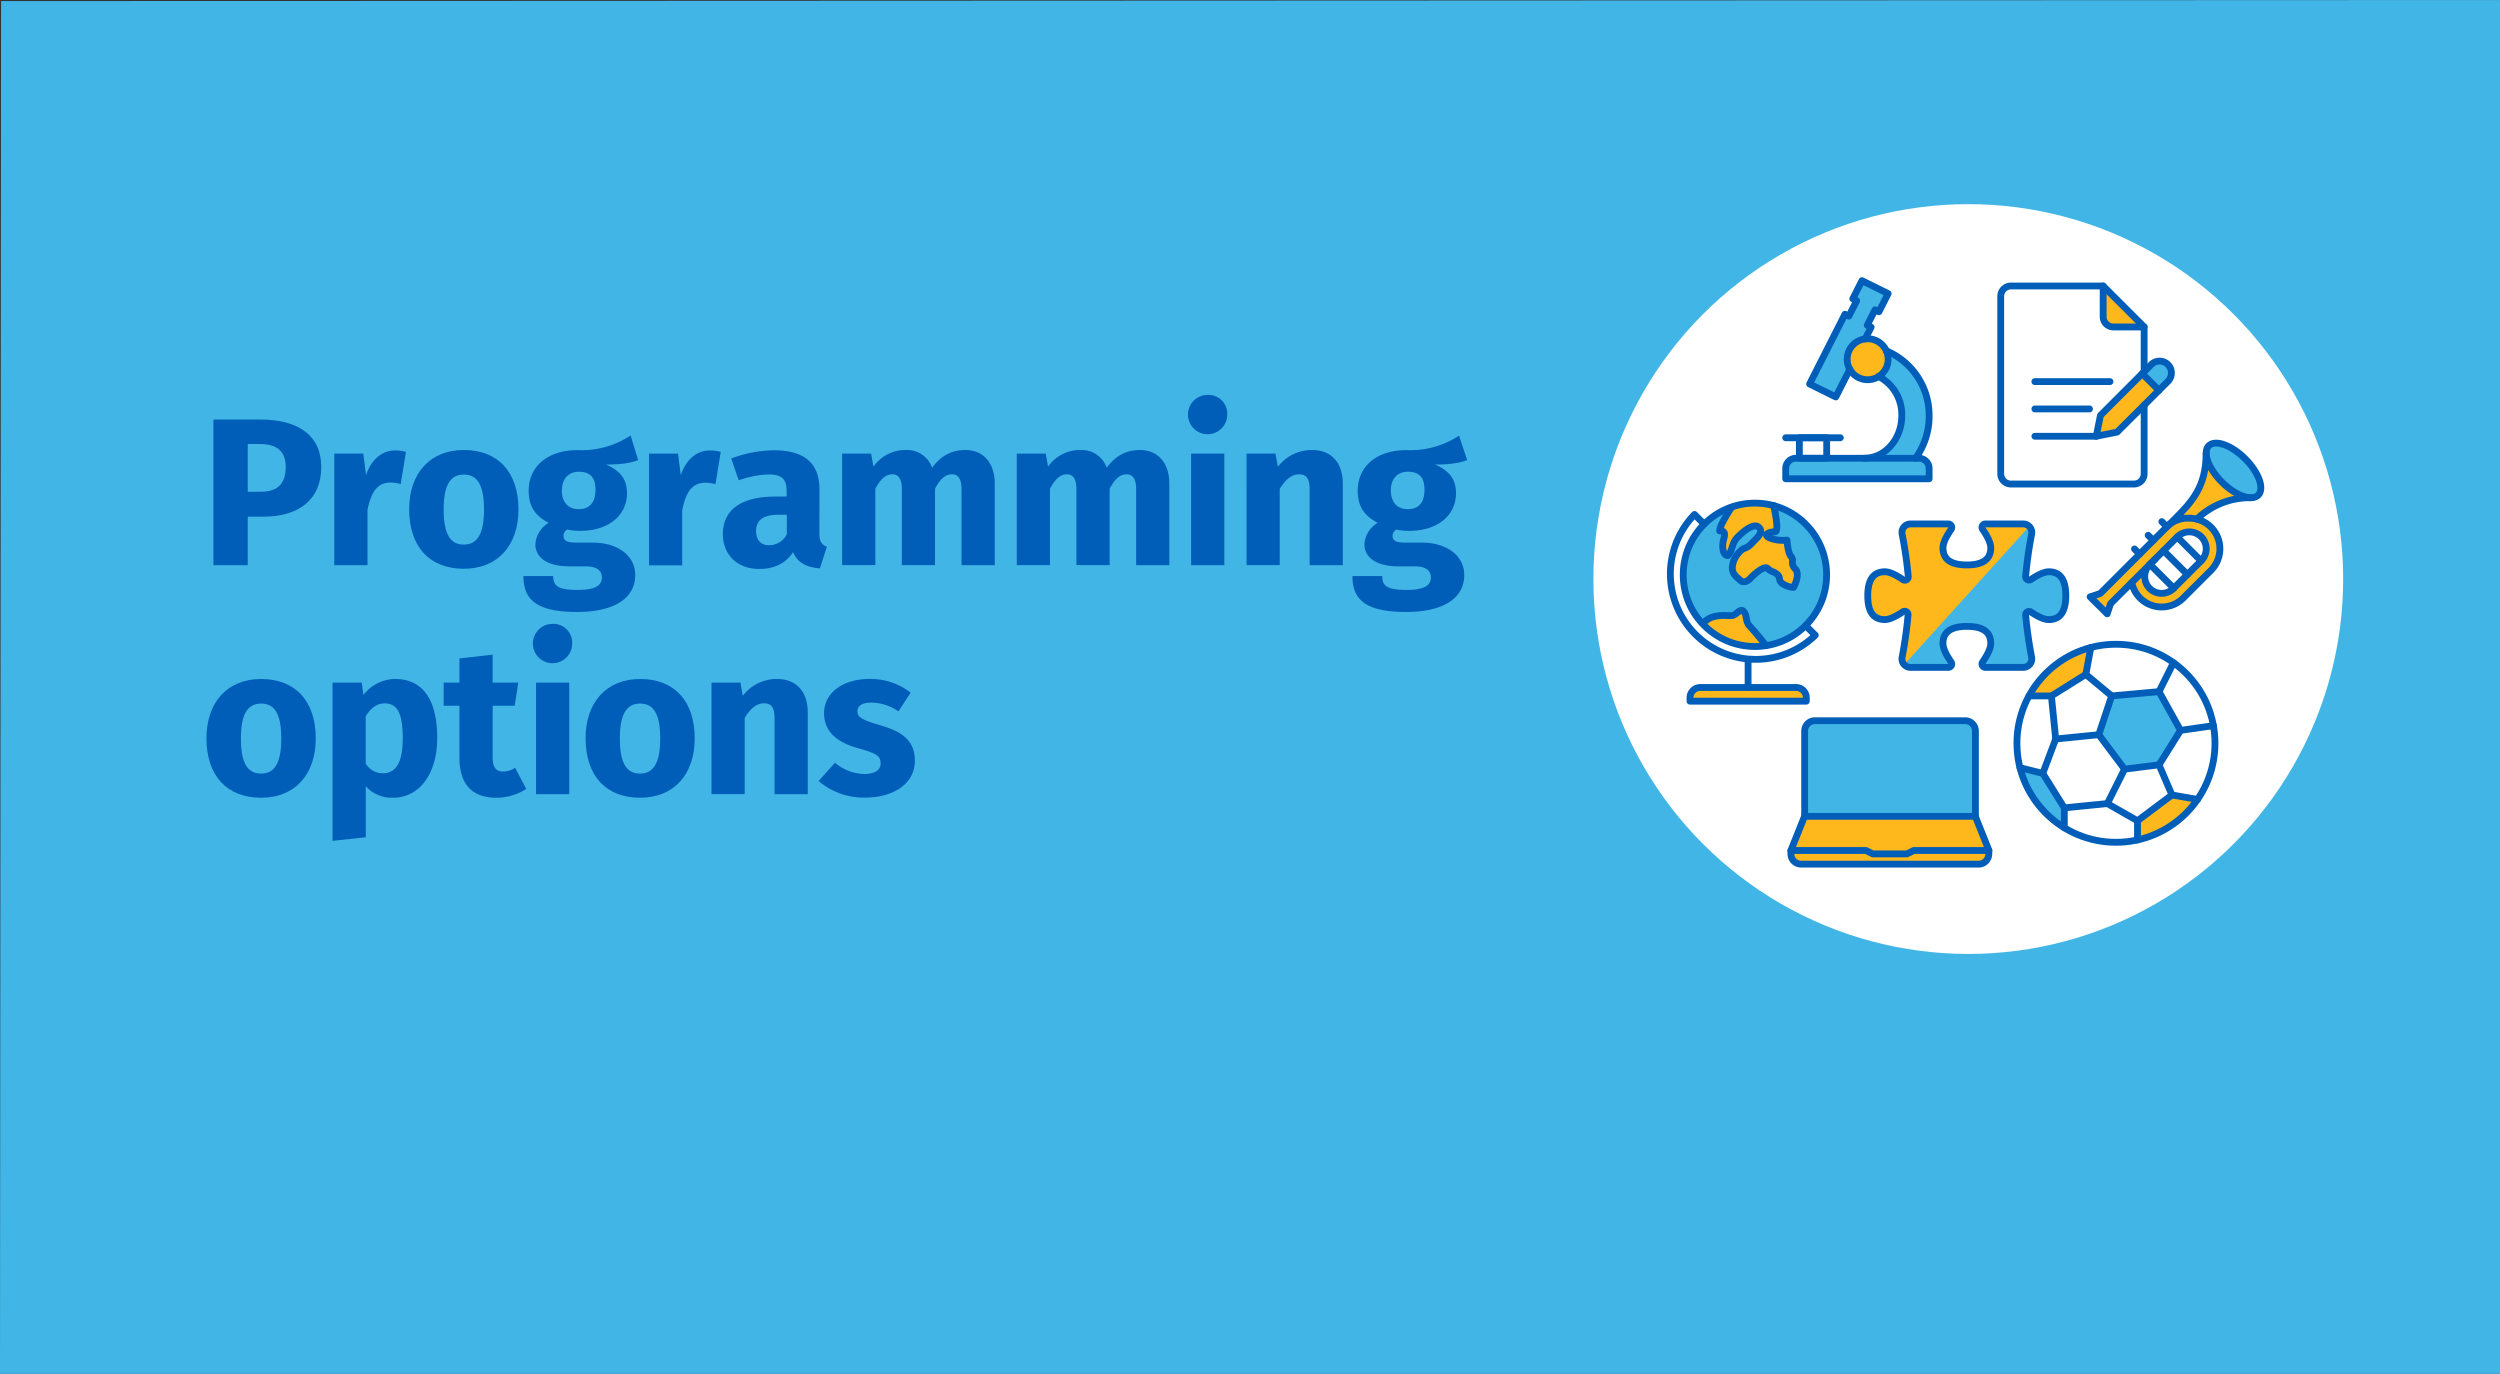<svg xmlns="http://www.w3.org/2000/svg" viewBox="0 0 666 366"><rect x="0" y="0" width="666" height="366" fill="#333333" stroke="none"/><defs><style>.a{fill:#41b6e6;}.b{fill:#005eb8;}.c{fill:#fff;}.d{fill:#3db3e3;}.e{fill:#ffb81c;}.f{fill:none;stroke:#005eb8;stroke-linecap:round;stroke-linejoin:round;stroke-width:1.82px;}</style></defs><title>programming_options_carousel</title><polygon class="a" points="0.28 0.29 0 366 666 366 666 0 0.28 0.29"/><path class="b" d="M69.39,111.77c10,0,16.19,4.14,16.19,12.65,0,9-6.39,13.22-15.35,13.22H66v12.93H56.85v-38.8ZM69.45,131c4.14,0,6.66-1.74,6.66-6.61,0-4.14-2.3-6.1-6.83-6.1H66V131Z"/><path class="b" d="M108.15,120.39l-1.4,8.57a10.48,10.48,0,0,0-2.69-.4c-3.7,0-5.21,2.75-6.16,7.28v14.73H89.05V120.84h7.73l.73,5.76c1.34-4.14,4.25-6.6,7.67-6.6A10,10,0,0,1,108.15,120.39Z"/><path class="b" d="M138.12,135.73c0,9.52-5.48,15.79-14.56,15.79S109,145.7,109,135.68c0-9.52,5.49-15.8,14.56-15.8S138.12,125.71,138.12,135.73Zm-19.93,0c0,6.6,1.79,9.35,5.37,9.35s5.38-2.86,5.38-9.3c0-6.61-1.79-9.35-5.38-9.35S118.19,129.24,118.19,135.68Z"/><path class="b" d="M170,122.57c-2.07.84-4.82,1.18-8.57,1.18,3.75,1.62,5.6,3.81,5.6,7.67,0,5.77-4.76,10-12.49,10a16,16,0,0,1-3.41-.34,1.91,1.91,0,0,0-1,1.68c0,.9.4,1.79,3.25,1.79h4.48c6.95,0,11.37,3.64,11.37,8.63,0,6.1-5.38,9.85-15.57,9.85-11.25,0-14.22-3.69-14.22-9.57h7.95c0,2.57,1.12,3.69,6.5,3.69,5.2,0,6.44-1.45,6.44-3.36,0-1.73-1.29-2.91-4.26-2.91h-4.31c-6.5,0-9.13-2.69-9.13-5.88a7.08,7.08,0,0,1,3.53-5.71c-3.81-2-5.32-4.65-5.32-8.51,0-6.72,5.26-10.87,13.05-10.87A23.55,23.55,0,0,0,168,116Zm-20.33,8.07c0,3.24,1.79,5,4.48,5,2.91,0,4.48-1.74,4.48-5.16s-1.51-4.81-4.48-4.81C151.45,125.71,149.71,127.56,149.71,130.64Z"/><path class="b" d="M192,120.39,190.6,129a10.54,10.54,0,0,0-2.69-.4c-3.7,0-5.21,2.75-6.16,7.28v14.73H172.9V120.84h7.73l.73,5.76c1.34-4.14,4.25-6.6,7.67-6.6A10.07,10.07,0,0,1,192,120.39Z"/><path class="b" d="M218.28,142c0,2.29.62,3.13,2,3.64l-1.85,5.77c-3.53-.28-5.82-1.35-7.17-4.32-2.13,3.31-5.43,4.48-9,4.48-5.93,0-9.69-3.86-9.69-9.29,0-6.5,4.93-10,14-10h3v-1.29c0-3.53-1.4-4.6-5-4.6a26.75,26.75,0,0,0-7.78,1.57l-2-5.82a33.6,33.6,0,0,1,11.2-2.19c8.63,0,12.32,3.64,12.32,10.53Zm-8.68.39v-5.26h-2.18c-4,0-6,1.4-6,4.36,0,2.36,1.28,3.76,3.47,3.76A5.3,5.3,0,0,0,209.6,142.34Z"/><path class="b" d="M265,128.84v21.73h-8.85V130.36c0-3.14-1.18-4-2.52-4-1.9,0-3.25,1.4-4.54,3.86v20.33h-8.84V130.36c0-3.14-1.18-4-2.52-4-1.85,0-3.25,1.4-4.54,3.86v20.33h-8.85V120.84h7.73l.62,3.47a10.37,10.37,0,0,1,8.62-4.43,7.06,7.06,0,0,1,7,4.71c2.35-3.14,5.1-4.71,8.9-4.71C261.83,119.88,265,123.19,265,128.84Z"/><path class="b" d="M311.51,128.84v21.73h-8.84V130.36c0-3.14-1.18-4-2.52-4-1.91,0-3.25,1.4-4.54,3.86v20.33h-8.85V130.36c0-3.14-1.17-4-2.52-4-1.85,0-3.24,1.4-4.53,3.86v20.33h-8.85V120.84h7.73l.61,3.47a10.4,10.4,0,0,1,8.63-4.43,7.06,7.06,0,0,1,7,4.71c2.35-3.14,5.09-4.71,8.9-4.71C308.32,119.88,311.51,123.19,311.51,128.84Z"/><path class="b" d="M326.94,110.2a5.24,5.24,0,1,1-5.26-5A5,5,0,0,1,326.94,110.2Zm-9.63,40.37V120.84h8.85v29.73Z"/><path class="b" d="M357.72,128.84v21.73h-8.84V130.36c0-3.14-1.07-4-2.8-4-2,0-3.59,1.4-5.16,3.86v20.33h-8.84V120.84h7.72l.62,3.52a11.34,11.34,0,0,1,9.07-4.48C354.64,119.88,357.72,123.19,357.72,128.84Z"/><path class="b" d="M390.85,122.57c-2.07.84-4.82,1.18-8.57,1.18,3.75,1.62,5.6,3.81,5.6,7.67,0,5.77-4.76,10-12.49,10a16,16,0,0,1-3.41-.34,1.91,1.91,0,0,0-1,1.68c0,.9.4,1.79,3.25,1.79h4.48c6.95,0,11.37,3.64,11.37,8.63,0,6.1-5.38,9.85-15.57,9.85-11.25,0-14.22-3.69-14.22-9.57h7.95c0,2.57,1.12,3.69,6.5,3.69,5.2,0,6.44-1.45,6.44-3.36,0-1.73-1.29-2.91-4.26-2.91h-4.31c-6.5,0-9.13-2.69-9.13-5.88a7.08,7.08,0,0,1,3.53-5.71c-3.81-2-5.32-4.65-5.32-8.51,0-6.72,5.26-10.87,13-10.87a23.55,23.55,0,0,0,14-3.86Zm-20.33,8.07c0,3.24,1.79,5,4.48,5,2.91,0,4.48-1.74,4.48-5.16s-1.51-4.81-4.48-4.81C372.26,125.71,370.52,127.56,370.52,130.64Z"/><path class="b" d="M84.12,196.73c0,9.52-5.49,15.79-14.56,15.79S55,206.7,55,196.68c0-9.52,5.49-15.8,14.56-15.8S84.12,186.71,84.12,196.73Zm-19.94,0c0,6.6,1.79,9.35,5.38,9.35s5.37-2.86,5.37-9.3c0-6.61-1.79-9.35-5.37-9.35S64.18,190.24,64.18,196.68Z"/><path class="b" d="M116.48,196.62c0,9.18-4.48,15.9-11.82,15.9a9.24,9.24,0,0,1-7.22-3.08v13.61l-8.85.95V181.84h7.78l.45,3.3a10.75,10.75,0,0,1,8.4-4.26C113.06,180.88,116.48,187,116.48,196.62Zm-9.19.11c0-7.39-1.79-9.35-4.87-9.35-2,0-3.7,1.29-5,3.47V203.4A5.26,5.26,0,0,0,102,206C105.28,206,107.29,203.4,107.29,196.73Z"/><path class="b" d="M140.2,210.17a14.69,14.69,0,0,1-8.06,2.35c-6.55-.05-9.75-3.75-9.75-10.75V188h-4.2v-6.16h4.2V175.4l8.85-1v7.45h6.83l-.95,6.16h-5.88v13.66c0,2.86.95,3.86,2.8,3.86a5.91,5.91,0,0,0,3.19-1Z"/><path class="b" d="M152.43,171.2a5.24,5.24,0,1,1-5.26-5A5,5,0,0,1,152.43,171.2Zm-9.63,40.37V181.84h8.85v29.73Z"/><path class="b" d="M185.07,196.73c0,9.52-5.49,15.79-14.56,15.79S156,206.7,156,196.68c0-9.52,5.49-15.8,14.56-15.8S185.07,186.71,185.07,196.73Zm-19.94,0c0,6.6,1.79,9.35,5.38,9.35s5.37-2.86,5.37-9.3c0-6.61-1.79-9.35-5.37-9.35S165.13,190.24,165.13,196.68Z"/><path class="b" d="M215.19,189.84v21.73h-8.85V191.36c0-3.14-1.07-4-2.8-4-2,0-3.59,1.4-5.15,3.86v20.33h-8.85V181.84h7.73l.61,3.52a11.34,11.34,0,0,1,9.07-4.48C212.11,180.88,215.19,184.19,215.19,189.84Z"/><path class="b" d="M242.6,184.52l-3.25,5a13.12,13.12,0,0,0-7.06-2.35c-2.68,0-3.86.9-3.86,2.24,0,1.57.78,2.24,6.1,3.81,5.88,1.68,9.19,4.14,9.19,9.46,0,6.16-5.83,9.8-13.22,9.8a18.49,18.49,0,0,1-12.43-4.42l4.37-4.87a12.45,12.45,0,0,0,7.78,3c2.74,0,4.37-1,4.37-2.75,0-2.07-.9-2.69-6.27-4.2-5.88-1.68-8.79-4.7-8.79-9.29,0-5.1,4.64-9.08,12.15-9.08A17.32,17.32,0,0,1,242.6,184.52Z"/><circle class="c" cx="524.35" cy="154.26" r="99.87"/><circle class="d" cx="467.17" cy="153.03" r="18.9"/><circle class="e" cx="497.37" cy="95.61" r="5.3"/><path class="a" d="M502.42,78.17,496,75.08l-2.17,4.34.59.91-1.59,3.5-1.25.34-9.5,18.33,7,3.25,3.67-6.83s-2.34-7.63,4.62-8.61l.88-3-.58-1.08,1.58-3.42,1.25.17Z"/><path class="a" d="M500.67,100.33s5.91,3.75,5.83,10.17c0,0,.17,8.42-7.75,11.33l-20.25.34s-2.42.66-2.5,2l-.25,3.5,38.08.16-.33-3.5s-.83-2.16-2.83-2.16c0,0,10.25-19.09-7.67-28.67C503,93.5,503.75,98.83,500.67,100.33Z"/><path class="c" d="M560.25,76.33l-24.42-.08a3.62,3.62,0,0,0-2.91,3.83l.25,45.59s-.17,3.08,4.08,3.33l31.5-.08s2.08.5,2.5-4.25l-.33-16.09-6.75,6.34-5.75,1.33,1-5.5,11.83-11.83-.17-11.67-8.08.08a3.88,3.88,0,0,1-2.92-3.66Z"/><path class="e" d="M560.25,76.33l10.83,10.92-8.08.08s-2.42-1.66-2.92-3.66Z"/><polygon class="e" points="558.42 116.25 559.42 110.75 571.25 98.92 575 104.08 564.17 114.92 558.42 116.25"/><path class="a" d="M577.5,96.92s1.83,2.66.5,4.25l-3,2.91-4.25-4.33,2.42-2.67A3.81,3.81,0,0,1,577.5,96.92Z"/><path class="e" d="M559.58,158.17l20.84-20.84s7.41-10.16,7.41-13.75c0,0,6.92,8.34,11.5,9.09,0,0-11.25,1.41-13.83,5.83,0,0,7.75,3.25,5.17,11.75l-10.42,10.5s-6.92,2.17-9.42-.75c0,0-3.08-4.08-3.08-4.75l3.75-3.08s-.25,7.66,6.75,5.25l8.58-8.59s2-5.5-1.58-6.75a7.4,7.4,0,0,0-5.92,1.42l-17,17-.83,3.08-4.33-4.25Z"/><path class="a" d="M588.5,118.83s6.17-1.66,10.33,4.59c0,0,5.75,6.08,2.5,8.66,0,0-6.83,1.17-10.16-4.25C591.17,127.83,586.92,122.58,588.5,118.83Z"/><polygon class="a" points="562.58 185.42 559.42 195.42 566 205 575.08 204 580.5 194.67 575.17 184.25 562.58 185.42"/><path class="e" d="M556.83,172.67l-1.16,7.08-8.59,5.5-6.5.08S547,174.67,556.83,172.67Z"/><path class="a" d="M538.33,204.83l5.92,1.17,5.42,9.17.16,5.08S539.75,213.83,538.33,204.83Z"/><path class="e" d="M569.67,223.75l-.5-5.08,9.58-6.75,6.17.91S581.5,220.58,569.67,223.75Z"/><path class="a" d="M522.67,192.17s3.33-.59,3.66,3.25L526,217.33l-45.08.09-.09-23.17s.59-2.42,2.84-2.25Z"/><path class="e" d="M529.67,226.83l-3.67-9.5-45.08.09-3.84,8.91s.67,3.59,2.5,3.92l47.75.17S528.58,229.83,529.67,226.83Z"/><path class="e" d="M462.67,148.08s2.08-2.5,3.58-2.75c0,0,4-3.75,2.08-4.91a6.4,6.4,0,0,0-5.41,3s-1.5,4.16-2.09,4.5c0,0-2.75-1.67-1.66-5.59,0,0-1.42-2.08-.5-3.25,0,0,2.25-8.16,14.16-3.66l.5,5.58s-2.5.92-2.41,1.67c0,0,3.66,1.66,4.75,1.58l3.08,8.75-.67,3.17-3.66-.59-1.09-2.5-3.08-1.91-5.42,4-2.41-1.75-.92-2.59Z"/><path class="e" d="M461.83,164l2-1.58,1.67,2.75,4.42,6.83s-12.34,1.08-16.34-5.92C453.58,166.08,457.25,162.83,461.83,164Z"/><path class="e" d="M450.5,186.83s.17-3.5,2.92-3.83l25.08.5a3,3,0,0,1,2.58,3.17Z"/><path class="e" d="M507.86,176.92,541,140.25l-11.67-.75s-1.25.75-.17,2.83c0,0,3.75,5.92-1.16,7.5,0,0-6.75,1.59-9.17-1.5a10.1,10.1,0,0,1,1.58-8.5l-2.66-.41-9.09.41s-1.91.25-1.58,3.25l1.58,10.67s-.91.75-1.66.42c0,0-9.34-5.34-8.75,4.66,0,0,.25,7.59,6,5.67l4.16-2.08.42,1.33S506,174.17,507.86,176.92Z"/><path class="a" d="M540.5,140.33,507.33,177l11.67.75s1.25-.75.17-2.83c0,0-3.75-5.92,1.16-7.5,0,0,6.75-1.59,9.17,1.5a10.1,10.1,0,0,1-1.58,8.5l2.66.41,9.09-.41s1.91-.25,1.58-3.25l-1.58-10.67s.91-.75,1.66-.42c0,0,9.34,5.34,8.75-4.66,0,0-.25-7.59-6-5.67l-4.16,2.08-.42-1.33S542.33,143.08,540.5,140.33Z"/><line class="f" x1="475.71" y1="116.62" x2="490.26" y2="116.62"/><rect class="f" x="479.35" y="116.62" width="7.28" height="5.46"/><path class="f" d="M513.92,127.54H475.71v-2.73a2.73,2.73,0,0,1,2.73-2.73h32.75a2.73,2.73,0,0,1,2.73,2.73Z"/><path class="f" d="M510.29,122.08a19.06,19.06,0,0,0,3.63-11.22,18.7,18.7,0,0,0-11.41-17.41"/><circle class="f" cx="497.54" cy="95.7" r="5.46"/><path class="f" d="M496.63,122.08c5.53,0,10-5.08,10-11.34a11.41,11.41,0,0,0-6.17-10.45"/><polyline class="f" points="496.87 90.31 498.47 87.15 497.43 86.64 499.51 82.53 500.55 83.05 503 78.22 496.03 74.77 493.58 79.6 494.62 80.12 492.54 84.22 491.5 83.71 482.08 102.3 489.05 105.74 492.8 98.35"/><circle class="f" cx="563.69" cy="198.01" r="26.38"/><polygon class="f" points="578.61 211.78 569.43 218.66 561.4 214.07 565.99 204.9 575.16 203.75 578.61 211.78"/><polygon class="f" points="559.11 195.72 562.55 185.4 555.66 179.66 546.49 185.4 547.64 196.87 559.11 195.72"/><polyline class="f" points="589.66 193.32 580.9 194.57 575.16 184.25 579.02 176.54"/><polyline class="f" points="549.93 220.52 549.93 215.22 544.2 206.04 538.12 204.51"/><line class="f" x1="565.99" y1="204.9" x2="559.11" y2="195.72"/><line class="f" x1="575.16" y1="184.25" x2="562.55" y2="185.4"/><line class="f" x1="555.66" y1="179.66" x2="557" y2="172.49"/><line class="f" x1="546.49" y1="185.4" x2="540.52" y2="185.4"/><line class="f" x1="547.64" y1="196.87" x2="544.19" y2="206.04"/><line class="f" x1="561.4" y1="214.07" x2="549.93" y2="215.22"/><line class="f" x1="580.9" y1="194.57" x2="575.16" y2="203.75"/><line class="f" x1="578.61" y1="211.78" x2="585.43" y2="212.97"/><line class="f" x1="569.43" y1="218.66" x2="569.43" y2="223.77"/><path class="f" d="M545.82,152.32c-1.33,0-3.1.92-4.78,2.06a.91.91,0,0,1-1.41-.84,110.88,110.88,0,0,1,1.61-11.32,2.28,2.28,0,0,0-2.33-2.64h-10a.91.91,0,0,0-.74,1.44c1.19,1.72,2.17,3.55,2.17,4.93,0,3.52-2.85,4.55-6.37,4.55s-6.37-1-6.37-4.55c0-1.38,1-3.21,2.17-4.93a.91.91,0,0,0-.74-1.44h-10a2.27,2.27,0,0,0-2.32,2.64,110.68,110.68,0,0,1,1.65,11.36.91.91,0,0,1-1.41.84c-1.69-1.16-3.48-2.1-4.83-2.1-3.52,0-4.55,2.85-4.55,6.37s1,6.36,4.55,6.36c1.34,0,3.1-.92,4.78-2.06a.91.91,0,0,1,1.41.84,114.22,114.22,0,0,1-1.6,11.32,2.27,2.27,0,0,0,2.32,2.64h10a.91.91,0,0,0,.74-1.44c-1.19-1.72-2.17-3.55-2.17-4.93,0-3.52,2.85-4.55,6.37-4.55s6.37,1,6.37,4.55c0,1.38-1,3.21-2.17,4.93a.91.91,0,0,0,.74,1.44h10a2.28,2.28,0,0,0,2.33-2.64,110.88,110.88,0,0,1-1.61-11.32A.91.91,0,0,1,541,163c1.68,1.14,3.45,2.06,4.78,2.06,3.52,0,4.55-2.85,4.55-6.36S549.34,152.32,545.82,152.32Z"/><line class="f" x1="542.09" y1="101.66" x2="562.1" y2="101.66"/><line class="f" x1="542.09" y1="108.94" x2="556.64" y2="108.94"/><line class="f" x1="542.09" y1="116.22" x2="558.46" y2="116.22"/><path class="f" d="M560.28,76.19v8.19A2.73,2.73,0,0,0,563,87.1h8.19"/><path class="f" d="M571.2,107.93v18.29a2.73,2.73,0,0,1-2.73,2.73H535.72a2.73,2.73,0,0,1-2.73-2.73V78.92a2.73,2.73,0,0,1,2.73-2.73h24.56L571.2,87.1V99"/><path class="f" d="M577.56,101.57,564,115.11l-5.56,1.11,1.12-5.56,13.53-13.54a3.14,3.14,0,0,1,2.22-.92h0a3.15,3.15,0,0,1,3.15,3.15h0A3.14,3.14,0,0,1,577.56,101.57Z"/><line class="f" x1="570.69" y1="99.54" x2="575.14" y2="103.99"/><path class="f" d="M523.49,192h-40a2.73,2.73,0,0,0-2.73,2.73v22.74h45.49V194.73A2.73,2.73,0,0,0,523.49,192Z"/><line class="f" x1="526.22" y1="217.47" x2="529.86" y2="226.57"/><line class="f" x1="480.73" y1="217.47" x2="477.1" y2="226.57"/><path class="f" d="M477.1,226.57h20l1.82.91H508l1.82-.91h20v.91a2.73,2.73,0,0,1-2.73,2.73H479.82a2.72,2.72,0,0,1-2.72-2.73Z"/><ellipse class="f" cx="595.01" cy="125.32" rx="4.39" ry="9.31" transform="translate(85.66 457.44) rotate(-45)"/><path class="f" d="M574.09,149,562.26,160.8l-.91,2.72L556.8,159l2.73-.91,20-20c4.46-4.46,8.18-8.55,8.18-17.28"/><path class="f" d="M599.56,132.59a20.38,20.38,0,0,0-14.32,5.69"/><line class="f" x1="572.72" y1="150.33" x2="579.09" y2="156.7"/><line class="f" x1="568.63" y1="146.24" x2="569.99" y2="147.6"/><line class="f" x1="576.36" y1="146.69" x2="582.73" y2="153.06"/><line class="f" x1="572.27" y1="142.6" x2="573.63" y2="143.97"/><line class="f" x1="580" y1="143.06" x2="586.37" y2="149.42"/><line class="f" x1="575.91" y1="138.96" x2="577.27" y2="140.33"/><path class="f" d="M577.48,140.12a7.81,7.81,0,0,1,5.76-2.07A8.14,8.14,0,0,1,589,151.94l-7.38,7.38a8.14,8.14,0,0,1-13.73-4.14"/><path class="f" d="M583.24,141.69a4.49,4.49,0,0,0-3.19,1.32l-7.38,7.38a4.5,4.5,0,0,0,6.37,6.36l7.38-7.38a4.5,4.5,0,0,0-3.18-7.68Z"/><path class="f" d="M453.86,165.87c2.35-2.45,5.82-1.85,7.32-1.85s2.3-2.21,3.32-1.15.36,2.67,1.68,4S470.5,172,470.5,172"/><path class="f" d="M472.5,134.66s1.64,7,.38,7-3.43.66-1.55,1.61a9.93,9.93,0,0,0,4.72.62s.21,3.45,1.11,4.39-.35,1.78,1.1,3.29-.46,4.91-.46,4.91a5.89,5.89,0,0,1-3.16-1.15c-.95-1-.22-1.3-1.08-2.2s-1.7-.69-2.64-1.68-4,1.9-4.68,2.66-1.89,1.27-2.62.5-2.12-1.51-2.14-3.31a6.51,6.51,0,0,1,2-4.33c1.38-1.45,1.53-.49,3.11-2.14s3.32-3,2-4.33-4.12,1-5.73,2.64-1.28,3.54-2.55,4.87c-1.41,0-1.66-2.57-1.11-4.38s0-2.26-1.08-2.21c0-1.55,3-6,3-6"/><path class="f" d="M453,183.15h25.47a2.73,2.73,0,0,1,2.73,2.73v.91H450.22v-.91A2.73,2.73,0,0,1,453,183.15Z"/><line class="f" x1="465.69" y1="175.88" x2="465.69" y2="183.15"/><path class="f" d="M454,139.63l-2.58-2.58a22.75,22.75,0,0,0,32.17,32.17L481,166.64"/><circle class="f" cx="467.51" cy="153.13" r="19.1"/></svg>